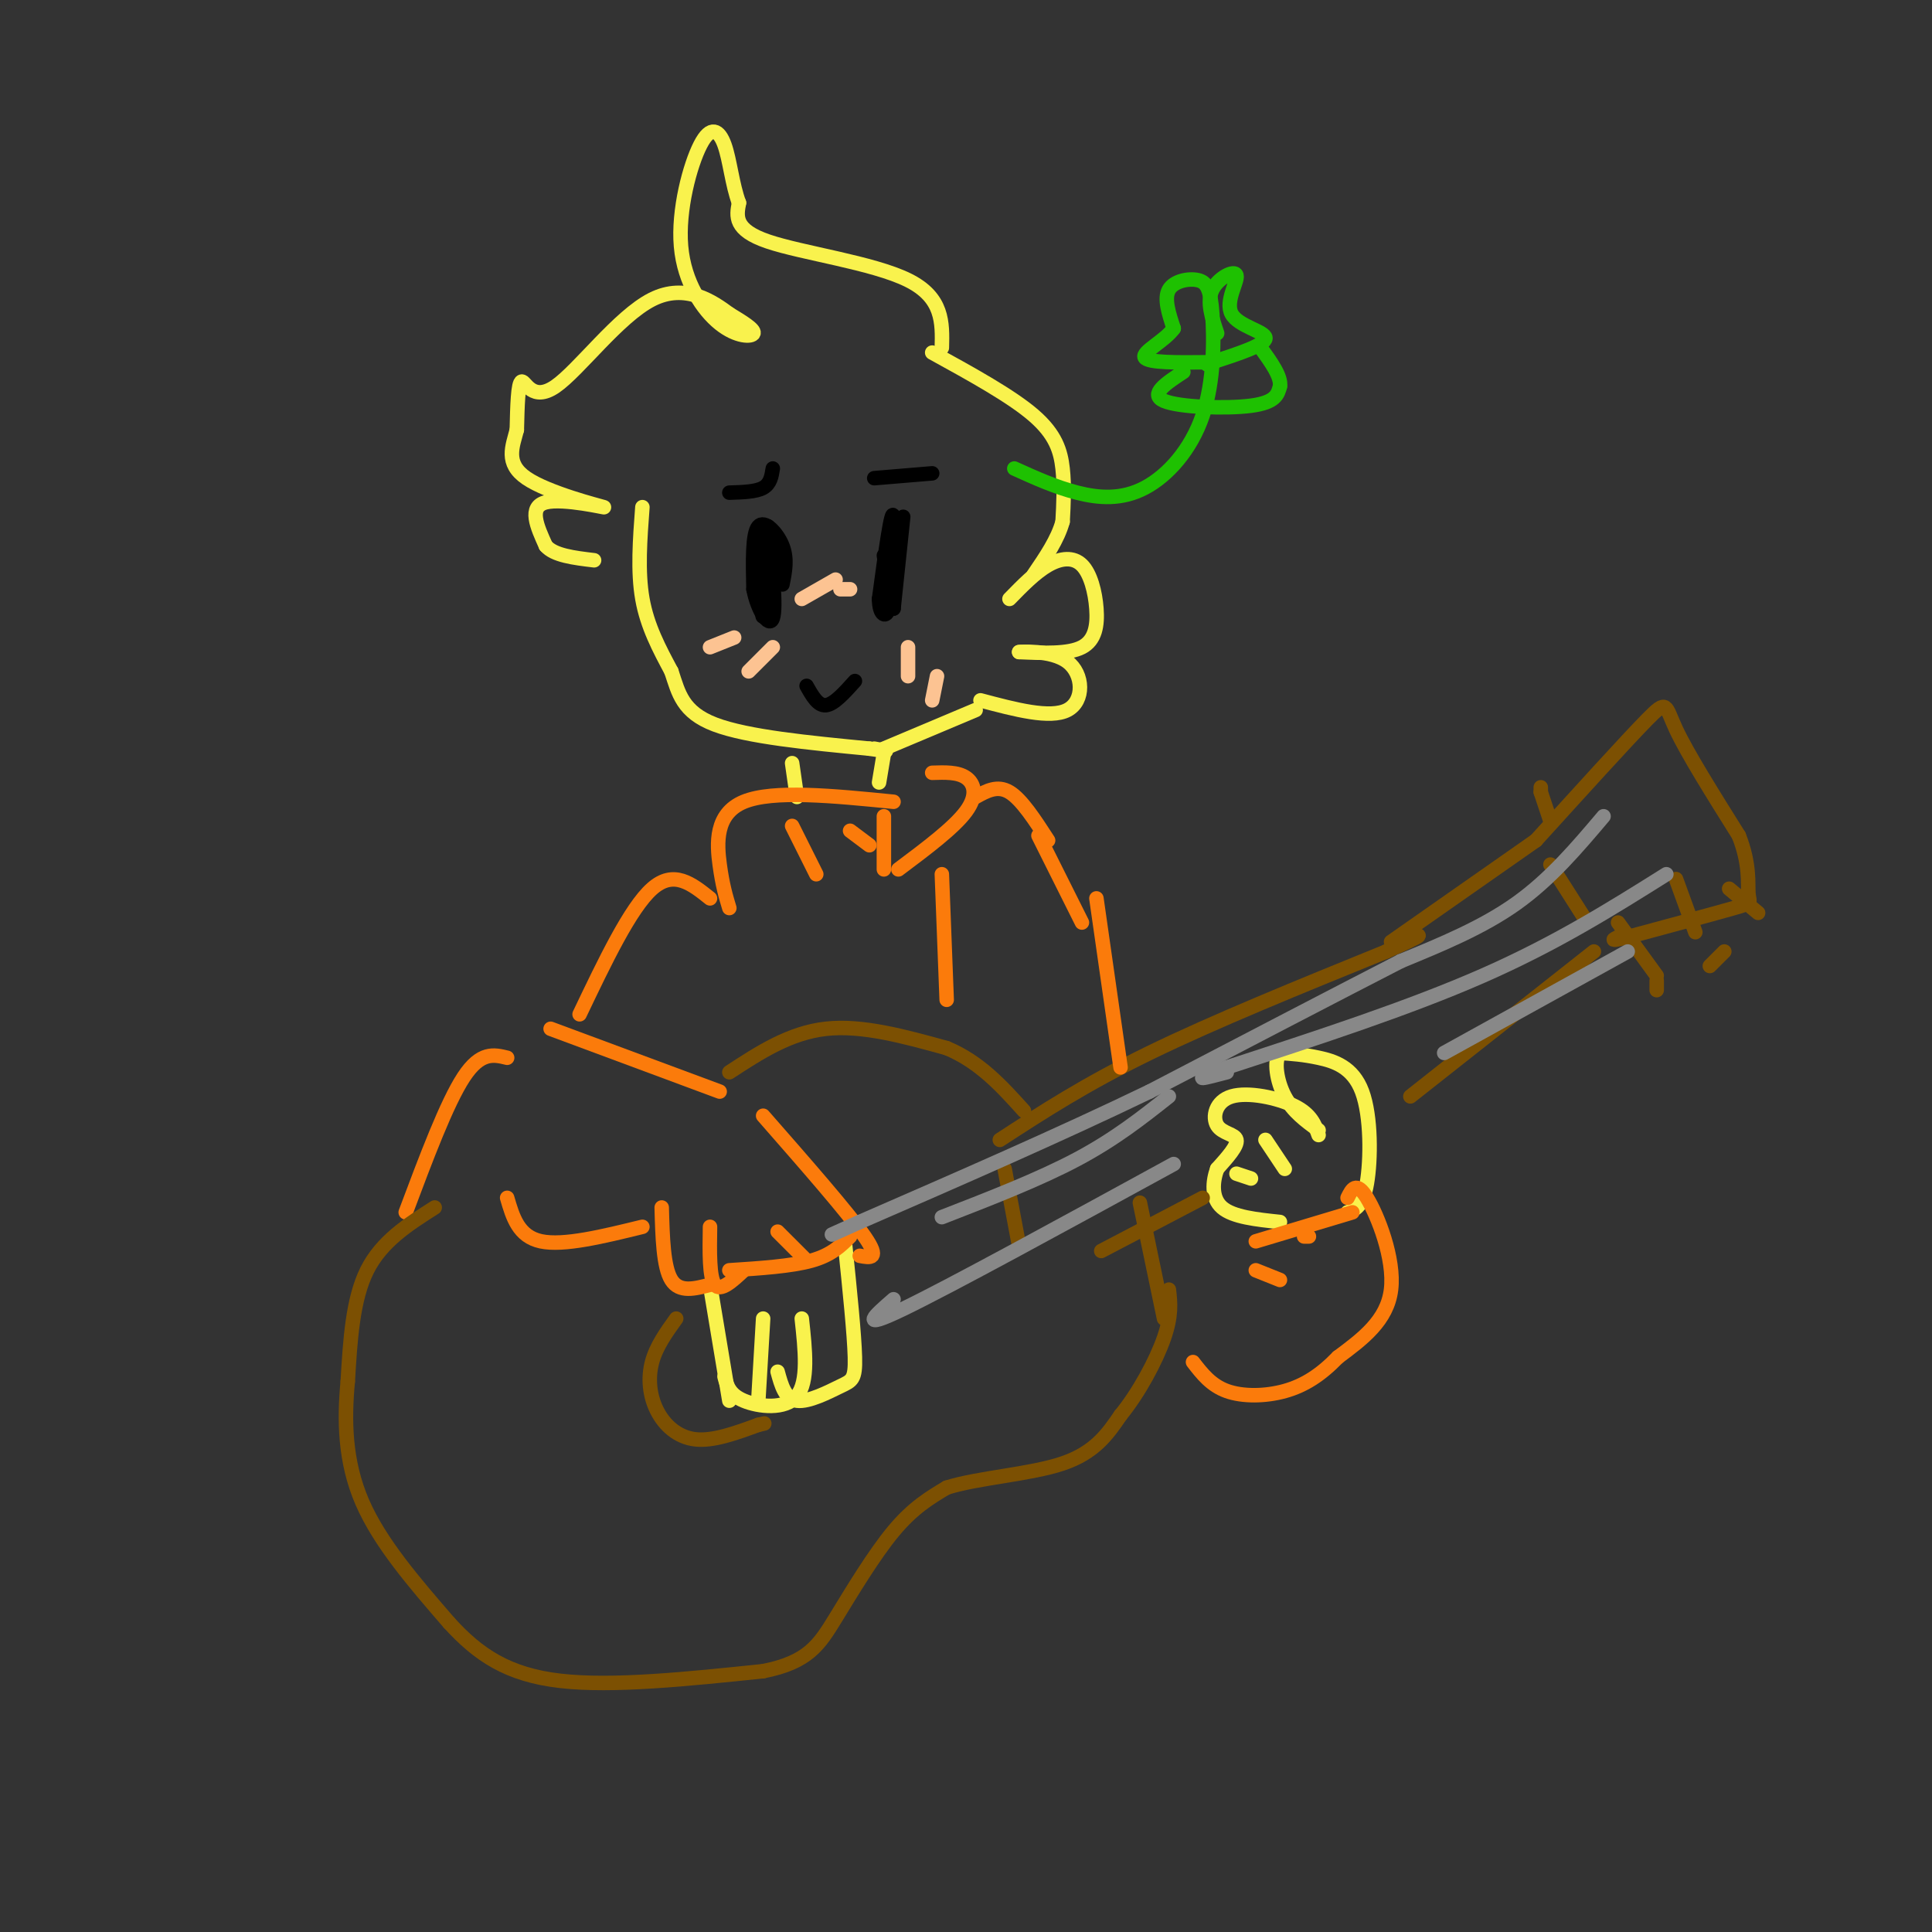 <svg viewBox='0 0 400 400' version='1.1' xmlns='http://www.w3.org/2000/svg' xmlns:xlink='http://www.w3.org/1999/xlink'><rect x="0" y="0" width="400" height="400" fill="#333333" stroke="none"/><g fill='none' stroke='rgb(249,242,77)' stroke-width='3' stroke-linecap='round' stroke-linejoin='round'><path d='M133,105c-0.500,6.667 -1.000,13.333 0,19c1.000,5.667 3.500,10.333 6,15'/><path d='M139,139c1.511,4.556 2.289,8.444 9,11c6.711,2.556 19.356,3.778 32,5'/><path d='M180,155c5.500,0.833 3.250,0.417 1,0'/><path d='M183,155c0.000,0.000 19.000,-8.000 19,-8'/><path d='M209,124c2.683,-2.748 5.365,-5.496 8,-7c2.635,-1.504 5.222,-1.764 7,0c1.778,1.764 2.748,5.552 3,9c0.252,3.448 -0.214,6.557 -3,8c-2.786,1.443 -7.893,1.222 -13,1'/><path d='M211,135c0.036,-0.012 6.625,-0.542 10,2c3.375,2.542 3.536,8.155 0,10c-3.536,1.845 -10.768,-0.077 -18,-2'/><path d='M195,72c0.133,-5.200 0.267,-10.400 -7,-14c-7.267,-3.600 -21.933,-5.600 -29,-8c-7.067,-2.400 -6.533,-5.200 -6,-8'/><path d='M153,42c-1.395,-3.681 -1.882,-8.882 -3,-12c-1.118,-3.118 -2.866,-4.153 -5,0c-2.134,4.153 -4.655,13.495 -4,21c0.655,7.505 4.484,13.175 8,16c3.516,2.825 6.719,2.807 7,2c0.281,-0.807 -2.359,-2.404 -5,-4'/><path d='M151,65c-3.293,-2.437 -9.027,-6.530 -16,-3c-6.973,3.530 -15.185,14.681 -20,18c-4.815,3.319 -6.233,-1.195 -7,-1c-0.767,0.195 -0.884,5.097 -1,10'/><path d='M107,89c-0.863,3.404 -2.520,6.912 2,10c4.520,3.088 15.217,5.754 16,6c0.783,0.246 -8.348,-1.930 -12,-1c-3.652,0.930 -1.826,4.965 0,9'/><path d='M113,113c1.667,2.000 5.833,2.500 10,3'/><path d='M193,73c8.200,4.511 16.400,9.022 21,13c4.600,3.978 5.600,7.422 6,11c0.400,3.578 0.200,7.289 0,11'/><path d='M220,108c-1.000,3.667 -3.500,7.333 -6,11'/><path d='M164,158c0.000,0.000 1.000,7.000 1,7'/><path d='M183,156c0.000,0.000 -1.000,6.000 -1,6'/><path d='M279,251c1.583,-0.589 3.167,-1.179 4,-6c0.833,-4.821 0.917,-13.875 -1,-19c-1.917,-5.125 -5.833,-6.321 -9,-7c-3.167,-0.679 -5.583,-0.839 -8,-1'/><path d='M265,218c-1.333,1.533 -0.667,5.867 1,9c1.667,3.133 4.333,5.067 7,7'/><path d='M273,235c-0.770,-2.142 -1.541,-4.284 -5,-6c-3.459,-1.716 -9.608,-3.006 -13,-2c-3.392,1.006 -4.029,4.309 -3,6c1.029,1.691 3.722,1.769 4,3c0.278,1.231 -1.861,3.616 -4,6'/><path d='M252,242c-0.933,2.578 -1.267,6.022 1,8c2.267,1.978 7.133,2.489 12,3'/><path d='M262,236c0.000,0.000 4.000,6.000 4,6'/><path d='M256,243c0.000,0.000 3.000,1.000 3,1'/><path d='M175,258c0.940,9.167 1.881,18.333 2,23c0.119,4.667 -0.583,4.833 -3,6c-2.417,1.167 -6.548,3.333 -9,3c-2.452,-0.333 -3.226,-3.167 -4,-6'/><path d='M166,273c0.711,6.533 1.422,13.067 -1,16c-2.422,2.933 -7.978,2.267 -11,1c-3.022,-1.267 -3.511,-3.133 -4,-5'/><path d='M147,266c0.000,0.000 4.000,24.000 4,24'/><path d='M158,273c0.000,0.000 -1.000,17.000 -1,17'/></g>
<g fill='none' stroke='rgb(251,123,11)' stroke-width='3' stroke-linecap='round' stroke-linejoin='round'><path d='M176,256c-1.917,1.917 -3.833,3.833 -8,5c-4.167,1.167 -10.583,1.583 -17,2'/><path d='M147,254c-0.083,5.250 -0.167,10.500 1,12c1.167,1.500 3.583,-0.750 6,-3'/><path d='M161,255c0.000,0.000 6.000,6.000 6,6'/><path d='M178,260c2.167,0.417 4.333,0.833 1,-4c-3.333,-4.833 -12.167,-14.917 -21,-25'/><path d='M147,266c-3.167,0.833 -6.333,1.667 -8,-1c-1.667,-2.667 -1.833,-8.833 -2,-15'/><path d='M149,226c0.000,0.000 -35.000,-13.000 -35,-13'/><path d='M133,254c-8.167,2.000 -16.333,4.000 -21,3c-4.667,-1.000 -5.833,-5.000 -7,-9'/><path d='M105,219c-2.750,-0.667 -5.500,-1.333 -9,4c-3.500,5.333 -7.750,16.667 -12,28'/><path d='M185,166c-12.489,-1.244 -24.978,-2.489 -31,0c-6.022,2.489 -5.578,8.711 -5,13c0.578,4.289 1.289,6.644 2,9'/><path d='M164,171c0.000,0.000 5.000,10.000 5,10'/><path d='M176,172c0.000,0.000 4.000,3.000 4,3'/><path d='M193,160c2.644,-0.089 5.289,-0.178 7,1c1.711,1.178 2.489,3.622 0,7c-2.489,3.378 -8.244,7.689 -14,12'/><path d='M183,169c0.000,0.000 0.000,11.000 0,11'/><path d='M147,186c-3.750,-3.000 -7.500,-6.000 -12,-2c-4.500,4.000 -9.750,15.000 -15,26'/><path d='M202,165c2.250,-1.250 4.500,-2.500 7,-1c2.500,1.500 5.250,5.750 8,10'/><path d='M280,251c0.000,0.000 -20.000,6.000 -20,6'/><path d='M279,248c0.889,-1.800 1.778,-3.600 4,0c2.222,3.600 5.778,12.600 5,19c-0.778,6.400 -5.889,10.200 -11,14'/><path d='M277,281c-3.560,3.679 -6.958,5.875 -11,7c-4.042,1.125 -8.726,1.179 -12,0c-3.274,-1.179 -5.137,-3.589 -7,-6'/><path d='M260,263c0.000,0.000 5.000,2.000 5,2'/><path d='M270,256c0.000,0.000 1.000,0.000 1,0'/><path d='M215,173c0.000,0.000 9.000,18.000 9,18'/></g>
<g fill='none' stroke='rgb(124,80,2)' stroke-width='3' stroke-linecap='round' stroke-linejoin='round'><path d='M90,250c-5.500,3.500 -11.000,7.000 -14,13c-3.000,6.000 -3.500,14.500 -4,23'/><path d='M72,286c-0.756,8.022 -0.644,16.578 3,25c3.644,8.422 10.822,16.711 18,25'/><path d='M93,336c6.044,6.644 12.156,10.756 23,12c10.844,1.244 26.422,-0.378 42,-2'/><path d='M158,346c9.310,-1.833 11.583,-5.417 15,-11c3.417,-5.583 7.976,-13.167 12,-18c4.024,-4.833 7.512,-6.917 11,-9'/><path d='M196,308c6.511,-2.067 17.289,-2.733 24,-5c6.711,-2.267 9.356,-6.133 12,-10'/><path d='M232,293c3.822,-4.667 7.378,-11.333 9,-16c1.622,-4.667 1.311,-7.333 1,-10'/><path d='M151,222c6.250,-4.083 12.500,-8.167 20,-9c7.500,-0.833 16.250,1.583 25,4'/><path d='M196,217c6.833,2.833 11.417,7.917 16,13'/><path d='M241,273c0.000,0.000 -5.000,-24.000 -5,-24'/><path d='M228,259c0.000,0.000 21.000,-11.000 21,-11'/><path d='M207,236c8.833,-5.750 17.667,-11.500 31,-18c13.333,-6.500 31.167,-13.750 49,-21'/><path d='M287,197c9.000,-4.000 7.000,-3.500 5,-3'/><path d='M288,195c0.000,0.000 30.000,-21.000 30,-21'/><path d='M318,174c9.333,-10.289 18.667,-20.578 23,-25c4.333,-4.422 3.667,-2.978 6,2c2.333,4.978 7.667,13.489 13,22'/><path d='M360,173c2.381,6.012 1.833,10.042 2,12c0.167,1.958 1.048,1.845 -3,3c-4.048,1.155 -13.024,3.577 -22,6'/><path d='M337,194c-4.000,1.000 -3.000,0.500 -2,0'/><path d='M330,197c0.000,0.000 -38.000,30.000 -38,30'/><path d='M321,179c0.000,0.000 7.000,11.000 7,11'/><path d='M140,273c-2.065,2.869 -4.131,5.738 -5,9c-0.869,3.262 -0.542,6.917 1,10c1.542,3.083 4.298,5.595 8,6c3.702,0.405 8.351,-1.298 13,-3'/><path d='M157,295c2.167,-0.500 1.083,-0.250 0,0'/><path d='M208,242c0.000,0.000 3.000,16.000 3,16'/><path d='M335,191c0.000,0.000 8.000,11.000 8,11'/><path d='M343,203c0.000,0.000 0.000,2.000 0,2'/><path d='M347,182c0.000,0.000 4.000,11.000 4,11'/><path d='M357,197c0.000,0.000 -3.000,3.000 -3,3'/><path d='M358,184c0.000,0.000 6.000,5.000 6,5'/><path d='M321,170c0.000,0.000 -2.000,-6.000 -2,-6'/><path d='M319,164c0.000,0.000 0.000,-1.000 0,-1'/></g>
<g fill='none' stroke='rgb(136,136,136)' stroke-width='3' stroke-linecap='round' stroke-linejoin='round'><path d='M332,169c-5.500,6.500 -11.000,13.000 -18,18c-7.000,5.000 -15.500,8.500 -24,12'/><path d='M290,199c-12.667,6.500 -32.333,16.750 -52,27'/><path d='M238,226c-18.667,9.000 -39.333,18.000 -60,27'/><path d='M178,253c-10.000,4.500 -5.000,2.250 0,0'/><path d='M345,181c-11.417,7.167 -22.833,14.333 -38,21c-15.167,6.667 -34.083,12.833 -53,19'/><path d='M254,221c-8.833,3.333 -4.417,2.167 0,1'/><path d='M242,227c-5.583,4.417 -11.167,8.833 -19,13c-7.833,4.167 -17.917,8.083 -28,12'/><path d='M185,269c-3.833,3.333 -7.667,6.667 2,2c9.667,-4.667 32.833,-17.333 56,-30'/><path d='M299,218c0.000,0.000 38.000,-21.000 38,-21'/></g>
<g fill='none' stroke='rgb(0,0,0)' stroke-width='3' stroke-linecap='round' stroke-linejoin='round'><path d='M162,121c0.533,-2.644 1.067,-5.289 0,-8c-1.067,-2.711 -3.733,-5.489 -5,-4c-1.267,1.489 -1.133,7.244 -1,13'/><path d='M156,122c0.778,4.200 3.222,8.200 4,6c0.778,-2.200 -0.111,-10.600 -1,-19'/><path d='M159,109c-0.378,1.000 -0.822,13.000 -1,17c-0.178,4.000 -0.089,0.000 0,-4'/><path d='M187,107c0.000,0.000 -2.000,19.000 -2,19'/><path d='M185,126c-0.178,-2.022 0.378,-16.578 0,-19c-0.378,-2.422 -1.689,7.289 -3,17'/><path d='M182,124c0.022,3.578 1.578,4.022 2,2c0.422,-2.022 -0.289,-6.511 -1,-11'/><path d='M167,142c1.167,2.083 2.333,4.167 4,4c1.667,-0.167 3.833,-2.583 6,-5'/><path d='M160,97c-0.250,1.583 -0.500,3.167 -2,4c-1.500,0.833 -4.250,0.917 -7,1'/><path d='M181,99c0.000,0.000 12.000,-1.000 12,-1'/></g>
<g fill='none' stroke='rgb(252,195,146)' stroke-width='3' stroke-linecap='round' stroke-linejoin='round'><path d='M173,120c0.000,0.000 -7.000,4.000 -7,4'/><path d='M176,122c0.000,0.000 -2.000,0.000 -2,0'/><path d='M152,132c0.000,0.000 -5.000,2.000 -5,2'/><path d='M160,134c0.000,0.000 -5.000,5.000 -5,5'/><path d='M188,134c0.000,0.000 0.000,6.000 0,6'/><path d='M194,140c0.000,0.000 -1.000,5.000 -1,5'/></g>
<g fill='none' stroke='rgb(30,193,1)' stroke-width='3' stroke-linecap='round' stroke-linejoin='round'><path d='M210,97c4.254,1.927 8.508,3.853 13,5c4.492,1.147 9.223,1.514 14,-1c4.777,-2.514 9.600,-7.908 12,-15c2.400,-7.092 2.375,-15.880 2,-21c-0.375,-5.120 -1.101,-6.571 -3,-7c-1.899,-0.429 -4.971,0.163 -6,2c-1.029,1.837 -0.014,4.918 1,8'/><path d='M243,68c-1.756,2.533 -6.644,4.867 -6,6c0.644,1.133 6.822,1.067 13,1'/><path d='M252,69c-1.093,-3.254 -2.185,-6.507 -1,-9c1.185,-2.493 4.648,-4.225 5,-3c0.352,1.225 -2.405,5.407 -1,8c1.405,2.593 6.973,3.598 7,5c0.027,1.402 -5.486,3.201 -11,5'/><path d='M251,75c-1.833,0.833 -0.917,0.417 0,0'/><path d='M245,77c-3.556,2.333 -7.111,4.667 -4,6c3.111,1.333 12.889,1.667 18,1c5.111,-0.667 5.556,-2.333 6,-4'/><path d='M265,80c0.333,-2.000 -1.833,-5.000 -4,-8'/></g>
<g fill='none' stroke='rgb(251,123,11)' stroke-width='3' stroke-linecap='round' stroke-linejoin='round'><path d='M227,186c0.000,0.000 5.000,35.000 5,35'/><path d='M195,181c0.000,0.000 1.000,26.000 1,26'/></g>
</svg>